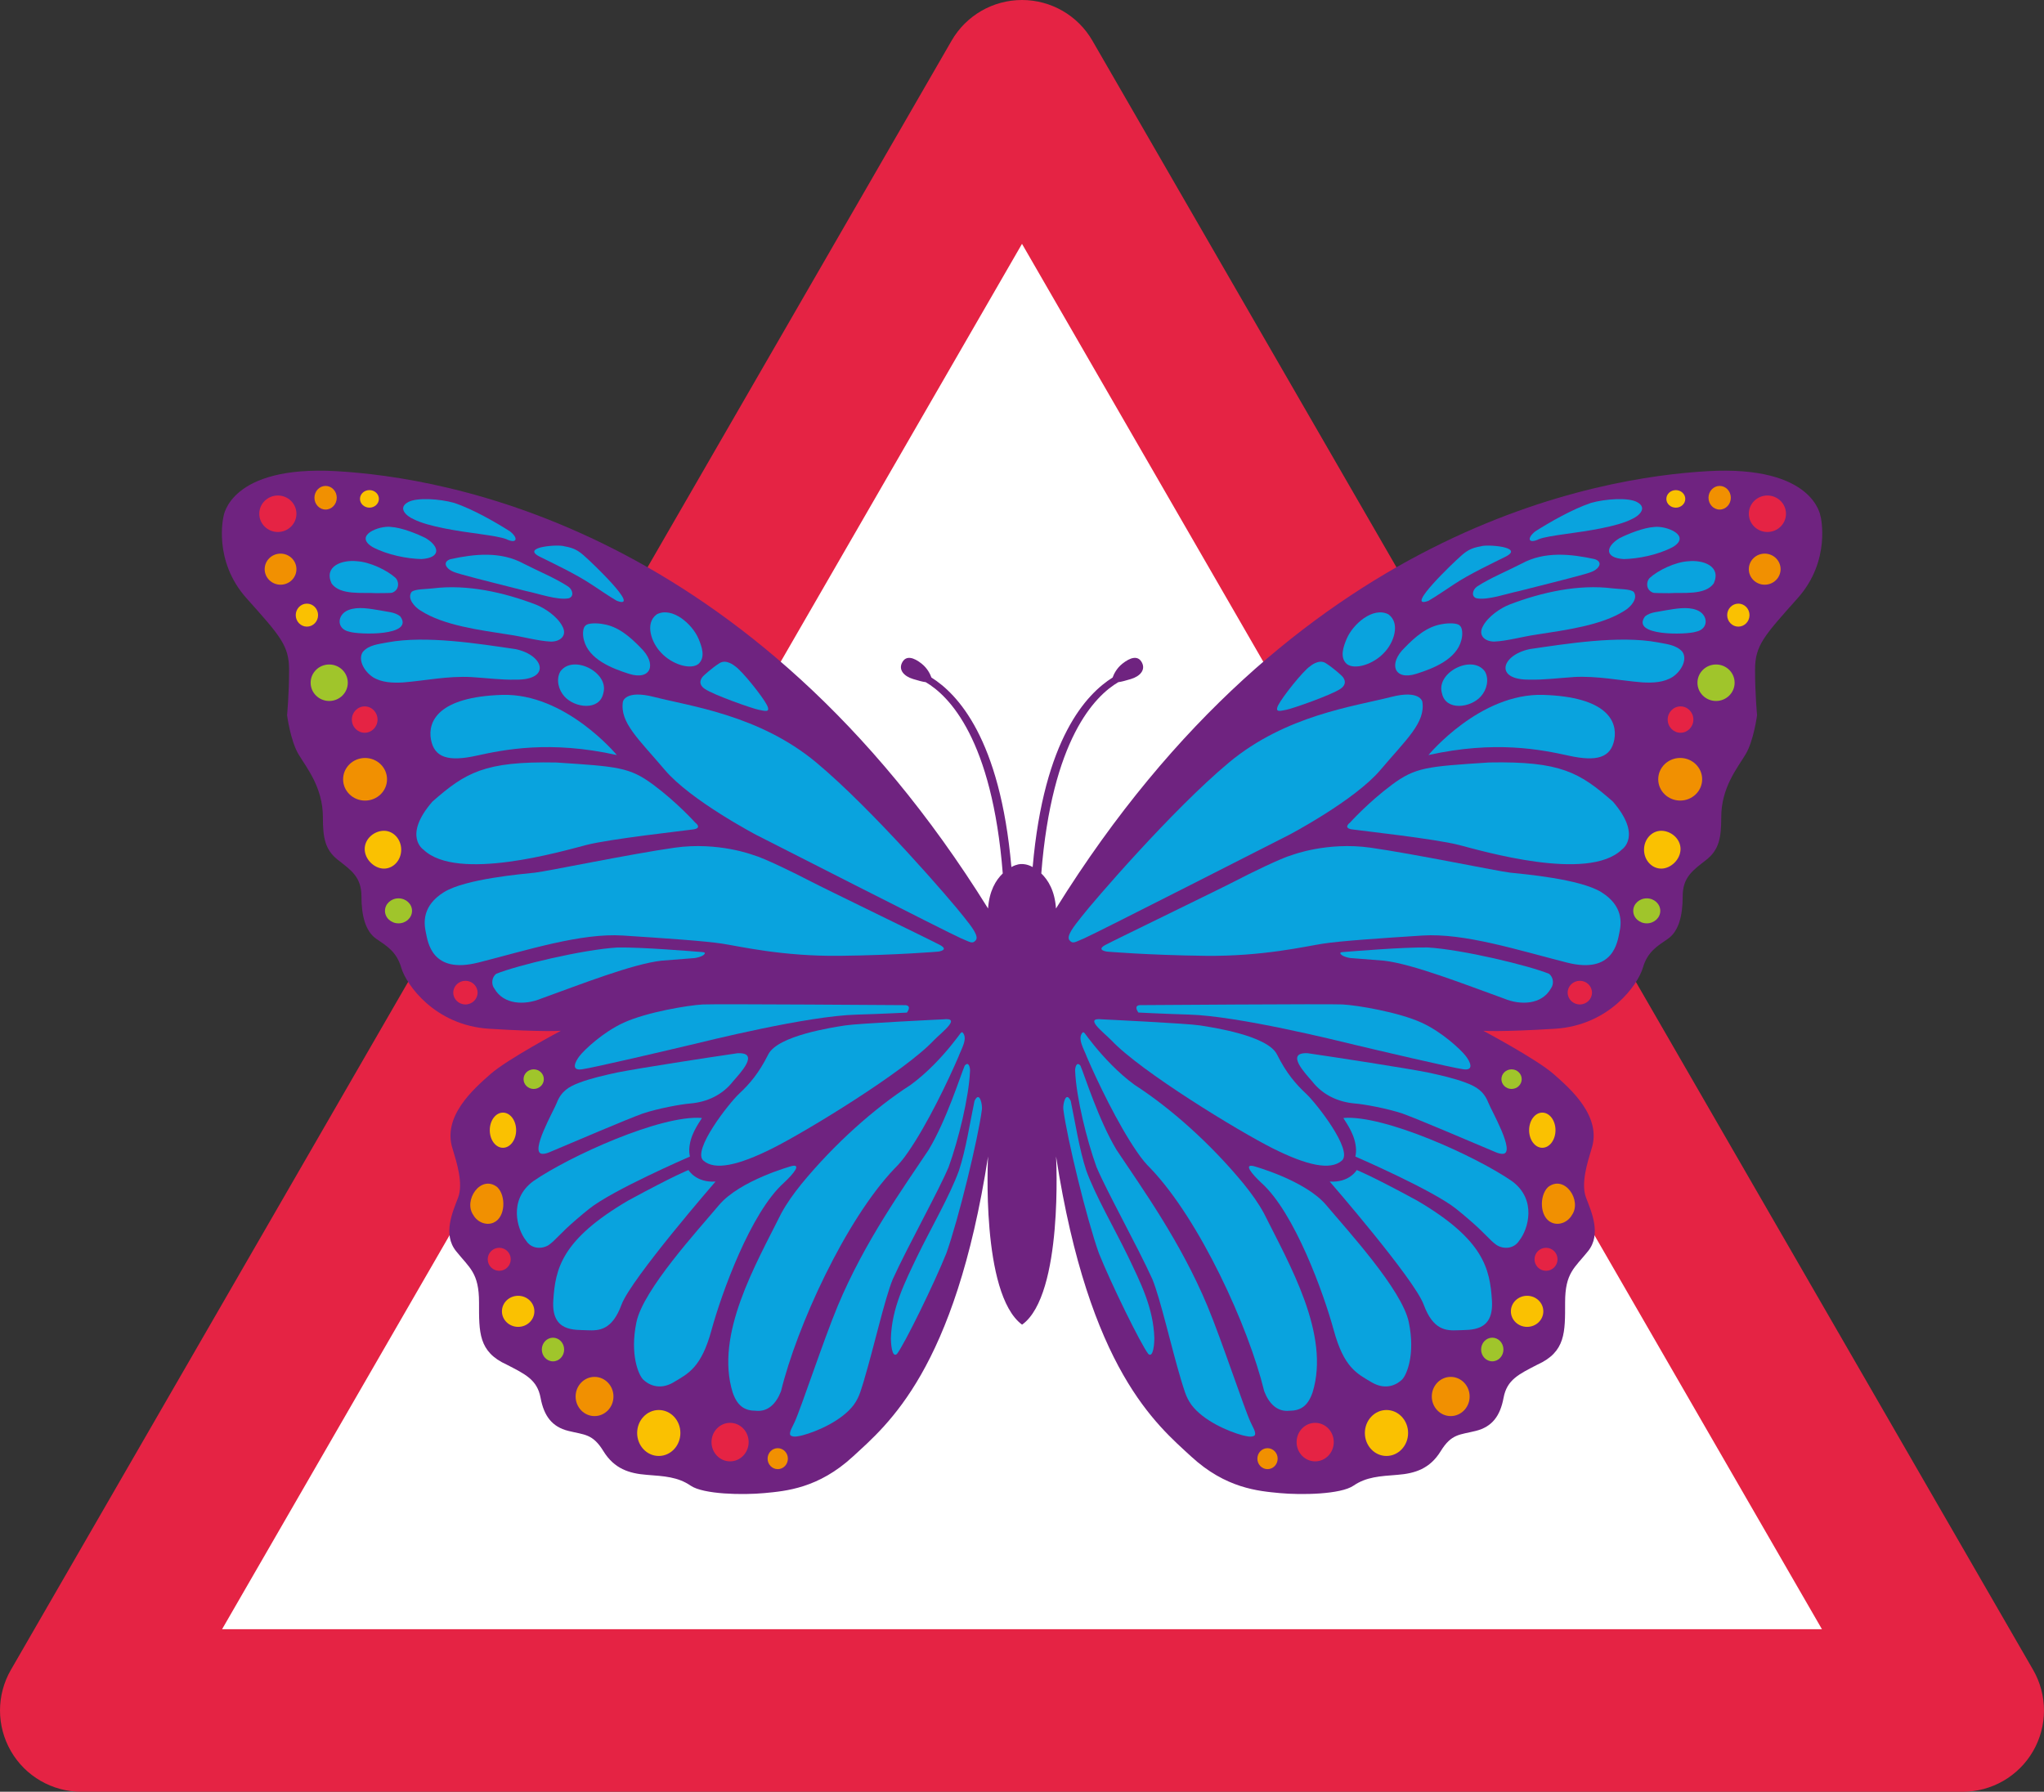 <?xml version="1.0" encoding="UTF-8"?>
<svg xmlns="http://www.w3.org/2000/svg" id="Ebene_2" viewBox="0 0 780 683.81">
  <rect x="0" y="0" width="780" height="683.81" fill="#333333" stroke="none"/>
  <defs>
    <style>.cls-1{fill:#a0c52b;}.cls-1,.cls-2,.cls-3,.cls-4,.cls-5,.cls-6,.cls-7{stroke-width:0px;}.cls-2{fill:#6f2380;}.cls-3{fill:#e52344;}.cls-4{fill:#09a3de;}.cls-5{fill:#fac101;}.cls-6{fill:#f19001;}.cls-7{fill:#fff;}</style>
  </defs>
  <g id="Ebene_1-2">
    <polygon class="cls-7" points="390 31.02 31.02 652.79 748.98 652.79 390 31.02"></polygon>
    <path class="cls-3" d="M748.98,683.81H31.02c-11.08,0-21.32-5.91-26.86-15.51-5.54-9.6-5.54-21.42,0-31.02L363.14,15.51c5.54-9.6,15.78-15.51,26.86-15.51s21.32,5.91,26.86,15.51l358.98,621.77c5.54,9.6,5.54,21.42,0,31.02-5.54,9.6-15.78,15.51-26.86,15.51ZM84.75,621.77h610.51L390,93.06,84.75,621.77Z"></path>
    <path class="cls-2" d="M694.72,197.1s-2.32-19.6-43.08-17.28c-40.76,2.32-157.87,20.89-248.67,166.9-.45-6.69-2.95-10.83-5.61-13.38,4.04-51.25,20.47-67.77,29.4-73,1.2-.14,2.76-.59,4.79-1.19,3.55-1.07,5.58-3.47,4.28-6.16-1.51-3.11-4.59-2.03-7.49.27-2.23,1.77-3.29,3.99-3.76,5.31-9.87,6.21-26.2,23.12-30.51,72.33-2.1-1.17-3.86-1.14-3.86-1.14h-.66s-1.5-.03-3.6,1.14c-4.31-49.21-20.64-66.12-30.51-72.33-.47-1.32-1.53-3.54-3.76-5.31-2.9-2.3-5.98-3.38-7.49-.27-1.3,2.68.74,5.09,4.28,6.16,2.02.61,3.59,1.05,4.79,1.19,8.92,5.23,25.36,21.75,29.4,73-2.66,2.55-5.15,6.69-5.61,13.38-90.8-146-207.91-164.58-248.67-166.9-40.76-2.32-43.08,17.28-43.08,17.28,0,0-4.13,16.77,8.77,31.21,12.9,14.45,16.25,18.06,16.25,27.34,0,9.29-.77,17.28-.77,17.28,0,0,1.29,9.8,4.38,14.96,3.1,5.16,9.29,12.64,9.29,23.99,0,7.74.77,12.38,5.68,16.25,4.9,3.87,9.03,6.45,9.03,13.93,0,7.48,1.55,13.41,5.68,16.25,4.13,2.84,7.74,4.9,9.54,11.09,1.81,6.19,12.64,21.93,33.53,23.22,20.89,1.29,27.34.77,27.34.77,0,0-20.38,10.83-26.83,16.51-6.45,5.68-18.57,16.25-14.45,28.63,1.55,5.16,4.13,13.16,2.06,18.57-2.06,5.42-5.93,13.93-.77,20.38,5.16,6.45,8.77,8.25,8.77,19.6,0,11.35-.26,18.83,10.58,23.73,6.96,3.61,11.61,5.68,12.9,12.64,1.29,6.96,4.38,11.09,10.58,12.64,6.19,1.55,9.29,1.03,13.41,7.74,4.13,6.71,9.8,8.51,16.51,9.03s11.87.77,16.77,4.13c4.9,3.35,19.86,3.61,28.12,2.84,8.25-.77,20.64-1.81,33.79-13.93,13.16-12.12,38.95-33.02,51.59-114.53,0,0-2.84,52.27,12.9,64.13h.15c15.75-11.41,12.9-64.13,12.9-64.13,12.64,81.51,38.44,102.41,51.59,114.53,13.16,12.12,25.54,13.16,33.79,13.93,8.25.77,23.22.52,28.12-2.84,4.9-3.35,10.06-3.61,16.77-4.13,6.71-.52,12.38-2.32,16.51-9.03,4.13-6.71,7.22-6.19,13.41-7.74,6.19-1.55,9.29-5.68,10.58-12.64,1.29-6.96,5.93-9.03,12.9-12.64,10.83-4.9,10.58-12.38,10.58-23.73,0-11.35,3.61-13.16,8.77-19.6,5.16-6.45,1.29-14.96-.77-20.38-2.06-5.42.52-13.41,2.06-18.57,4.13-12.38-8-22.96-14.45-28.63-6.45-5.67-26.83-16.51-26.83-16.51,0,0,6.45.52,27.34-.77,20.89-1.29,31.73-17.02,33.53-23.22,1.81-6.19,5.42-8.25,9.54-11.09,4.13-2.84,5.68-8.77,5.68-16.25,0-7.48,4.13-10.06,9.03-13.93,4.9-3.87,5.68-8.51,5.68-16.25,0-11.35,6.19-18.83,9.29-23.99,3.1-5.16,4.38-14.96,4.38-14.96,0,0-.77-8-.77-17.28,0-9.29,3.35-12.9,16.25-27.34,12.9-14.45,8.77-31.21,8.77-31.21Z"></path>
    <path class="cls-2" d="M367.48,349.81c3.1,3.87,5.93,7.48,4.64,9.03-1.29,1.55-2.1.71-5.68-.77-3.77-1.56-78.16-39.47-78.16-39.47,0,0-25.02-13.16-34.82-24.76-9.8-11.61-17.28-18.06-15.99-26.05,0,0,.85-4.63,11.87-1.81,14.02,3.59,40.24,6.96,61.91,25.02,21.67,18.06,51.85,53.14,56.23,58.81Z"></path>
    <path class="cls-2" d="M322.34,391.34c4.9-.77,37.4-2.32,37.4-2.32,6.96-.77-.26,4.64-3.61,8-11.09,11.87-48.75,34.82-61.65,41.27-12.9,6.45-21.93,8.51-26.31,4.64-4.39-3.87,9.8-21.93,13.67-25.54,3.87-3.61,7.48-7.74,11.09-14.96,3.61-7.22,24.51-10.32,29.41-11.09Z"></path>
    <path class="cls-2" d="M263.01,398.82c-6.45,1.55-37.15,8.77-41.27,9.29-4.13.52-2.58-2.84-.77-5.16,1.81-2.32,8.9-9.04,16.77-12.64,8.87-4.06,24.68-6.67,30.18-6.96,4.92-.26,77.39.26,77.39.26,2.58.26.52,2.84.52,2.84,0,0-10.06.52-19.09.77-18.94.48-57.27,10.06-63.72,11.61Z"></path>
    <path class="cls-2" d="M268.17,257.98s3.04-2.92,6.19-4.9c2.66-1.68,5.9,1.18,5.9,1.18,2.71,1.76,10.61,11.72,12.16,14.82,1.55,3.1-.89,2.21-3.1,1.81-2.3-.42-17.28-5.67-20.64-8-3.35-2.32-.52-4.9-.52-4.9Z"></path>
    <path class="cls-2" d="M250.35,234.49l.14-.09c5.87-2.9,13.4,3.76,15.78,9.25,1.33,3.14,2.78,7.2.04,9.72-2.99,2.42-10.23.2-14.36-4.37-3.46-3.55-6.3-11.03-1.61-14.51Z"></path>
    <path class="cls-2" d="M244.19,247.16c6.4,6.13,4.06,12.67-4.36,10.01-6.52-2.05-15.42-5.54-17.25-12.91-.6-2.18-.38-4.75.59-5.48l.09-.08c.89-.95,4.25-.97,6.65-.51,5.81.9,10.28,4.86,14.29,8.97Z"></path>
    <path class="cls-2" d="M138.94,269.59c2.71,0,4.9,2.25,4.9,5.03s-2.19,5.03-4.9,5.03c-2.71,0-4.9-2.25-4.9-5.03,0-2.78,2.19-5.03,4.9-5.03Z"></path>
    <path class="cls-2" d="M133.09,241.09c-5.13-1.04-4.75-6.68-.23-8.32,3.61-1.35,8.05-.45,12.01.19,2.47.56,5.5.57,7.52,2.19l.14.13c5.46,7.56-15.92,6.98-19.44,5.81Z"></path>
    <path class="cls-2" d="M141.88,258.3c-3.19-2.17-5.62-6.53-3.67-9.5,2.32-2.71,6.01-2.96,9.53-3.65,14.57-2.73,34.85.55,48.78,2.59l.14.03c10.79,2.33,13.42,11.82-.18,11.61-5.29.14-11.28-.64-16.66-.97-9.33-.51-17.82,1.38-26.27,2.04-3.95.22-8.26.08-11.67-2.13Z"></path>
    <path class="cls-2" d="M209.97,244.86c-4.87-.21-10.74-1.92-16.01-2.66-11.06-1.74-24.89-3.48-33.67-9.15-2.24-1.3-5.29-4.65-3.47-7.14,1.29-1.19,5.78-1.04,8.13-1.36,13.04-1.63,27.03,1.5,39.22,6.16l.15.06c3.4,1.35,8.1,4.52,10,8.16,2.03,3.56-.68,5.96-4.35,5.94Z"></path>
    <path class="cls-2" d="M230,264.51l-.05.2c-1.49,6.64-10.87,5.48-14.78,1.1-2.27-2.47-3.3-6.46-1.61-9.5,4.76-6.76,18.74.27,16.44,8.2Z"></path>
    <path class="cls-2" d="M191.3,265.2c24.25-.77,43.85,22.96,43.85,22.96-25.54-5.68-43.08-2.06-53.65.26-10.58,2.32-15.99.77-17.28-6.19-1.29-6.96,2.84-16.25,27.09-17.03Z"></path>
    <path class="cls-2" d="M215.12,208.49c3.77.63,5.58,1.76,8.13,4.15,1.26,1.04,21.61,20.22,11.94,16.67l-.1-.05c-2.63-1.5-6.67-4.29-9.63-6.22-5.95-3.98-15.21-8.33-19.74-10.59-7.47-3.78,7.38-4.78,9.4-3.96Z"></path>
    <path class="cls-2" d="M216.56,223.83l.13.11c1.58,1.1,2.28,3.74.06,4.4-4.26.81-11.51-1.81-16.26-2.78-7.69-1.98-18.14-4.53-24.75-6.39-1.97-.59-4.39-1.14-5.55-2.9-.74-1.16-.35-2.27,1.48-2.87,9.13-1.99,19.12-3.07,27.88,1.69,5.43,2.8,12.1,5.52,17.01,8.75Z"></path>
    <path class="cls-2" d="M155.47,191.65c3.33-1.88,12.15-1.27,17.63.28,7.19,2.42,15.83,7.41,21.29,10.87l.1.08c3.29,2.7,2.39,4.78-1.56,2.86-2.01-.74-5.26-1.25-10.14-1.95-8.18-1.1-19.6-2.79-25.19-5.64-2.88-1.26-6.14-4.31-2.13-6.5Z"></path>
    <path class="cls-2" d="M148.95,201.1c4.18.26,10.04,2.65,13.22,4.25l.08.04c5.3,3.21,5.84,7.49-1.64,7.97-5.44-.12-12.99-1.56-18.64-4.56-7.37-4.41,2.4-8.27,6.99-7.71Z"></path>
    <path class="cls-2" d="M140.74,187.04c1.99,0,3.61,1.5,3.61,3.35,0,1.85-1.62,3.35-3.61,3.35-1.99,0-3.61-1.5-3.61-3.35,0-1.85,1.62-3.35,3.61-3.35Z"></path>
    <path class="cls-2" d="M135.87,214.18c5.13.27,11.71,3.51,14.86,6.39l.08.1c1.22,1.37,1.19,3.84-.38,4.97-1.17.87-1.68.59-3.08.69-1.3.03-2.66.05-4,.04-5.16-.34-13.81.94-17.08-3.73-3-6.68,4.14-9.02,9.6-8.47Z"></path>
    <ellipse class="cls-2" cx="124.01" cy="189.96" rx="4.26" ry="4.51"></ellipse>
    <ellipse class="cls-2" cx="105.79" cy="196.07" rx="7.09" ry="6.96"></ellipse>
    <ellipse class="cls-2" cx="106.82" cy="217.22" rx="6.06" ry="5.93"></ellipse>
    <ellipse class="cls-2" cx="116.88" cy="234.76" rx="4.26" ry="4.39"></ellipse>
    <ellipse class="cls-2" cx="125.39" cy="260.56" rx="7.09" ry="6.96"></ellipse>
    <ellipse class="cls-2" cx="139.07" cy="297.41" rx="8.38" ry="8.13"></ellipse>
    <path class="cls-2" d="M138.94,324.02c0-3.99,3.72-6.96,7.35-6.96,3.63,0,6.58,3.23,6.58,7.22,0,3.99-2.95,7.22-6.58,7.22-3.63,0-7.35-3.49-7.35-7.48Z"></path>
    <ellipse class="cls-2" cx="151.83" cy="347.62" rx="5.16" ry="4.77"></ellipse>
    <path class="cls-2" d="M164.73,305.96c12.64-11.09,19.86-15.48,47.21-14.96,23.73,1.55,28.12,1.81,37.15,8.51,9.03,6.71,15.99,14.45,15.99,14.45,0,0,2.84,2.06-.77,2.58-3.61.52-31.73,3.61-40.76,5.93-9.03,2.32-49.27,14.19-62.17,1.81,0,0-8-5.16,3.35-18.31Z"></path>
    <ellipse class="cls-2" cx="177.37" cy="378.83" rx="4.64" ry="4.51"></ellipse>
    <path class="cls-2" d="M182.27,367.35c-17.85,4.53-19.25-7.96-20.02-11.58-.77-3.61-1.39-10.09,6.87-15.25,8.25-5.16,30.18-6.96,34.82-7.48,4.64-.52,36.89-7.22,53.4-9.54,16.51-2.32,29.92,2.84,29.92,2.84,3.87,1.03,15.99,6.96,21.41,9.8,5.42,2.84,46.54,22.75,49.79,24.51,3.69,2-.71,2.53-.71,2.53,0,0-15.54,1.34-37.47,1.6-21.93.26-38.18-3.61-44.88-4.64-6.71-1.03-21.93-2.06-37.92-3.1-15.99-1.03-36.4,5.55-55.2,10.32Z"></path>
    <path class="cls-2" d="M206.25,381.11c-6.31,2.62-14.32,2.3-17.8-3.78-1.34-1.67-1.03-4.42.66-5.68,7.71-3.15,32.93-9.26,46.34-10.05,9.4-.13,28.26,1.44,32.31,1.76.34.04.86.03.97.34v.06c-.07,1.09-3.21,1.92-4.53,1.93-3.36.26-8.02.61-11.98.94-11.02,1.22-31,9.08-45.99,14.49Z"></path>
    <path class="cls-2" d="M220.77,413.23c4.64-1.76,9.86-2.9,14.6-3.94,9.08-1.76,34.15-5.64,45.82-7.33h.12c8.6-.37.7,7.8-1.81,10.72-4.03,5.19-9.91,7.9-16.26,8.45-3.7.29-12.37,1.9-18.21,3.84-6.56,2.38-25.52,10.53-35.63,14.78-.8.32-1.72.65-2.7.6-5.02-.3,4.55-16.74,5.56-19.53,1.69-4.33,4.53-6.09,8.49-7.58Z"></path>
    <path class="cls-2" d="M203.42,408.11c2.14,0,3.87,1.67,3.87,3.74s-1.73,3.74-3.87,3.74c-2.14,0-3.87-1.67-3.87-3.74,0-2.07,1.73-3.74,3.87-3.74Z"></path>
    <path class="cls-2" d="M191.69,424.62c2.78,0,5.03,3,5.03,6.71,0,3.7-2.25,6.71-5.03,6.71-2.78,0-5.03-3-5.03-6.71,0-3.7,2.25-6.71,5.03-6.71Z"></path>
    <path class="cls-2" d="M180.43,463.78c-3.99-5.56,2.68-15.55,8.99-10.8l.12.11c3.35,3.23,3.18,11.47-1.38,13.49-2.79,1.28-6.19-.12-7.73-2.8Z"></path>
    <circle class="cls-2" cx="190.27" cy="480.6" r="4.39"></circle>
    <path class="cls-2" d="M197.49,506.39c-3.42,0-6.19-2.66-6.19-5.93,0-3.28,2.77-5.93,6.19-5.93,3.42,0,6.19,2.66,6.19,5.93,0,3.28-2.77,5.93-6.19,5.93Z"></path>
    <path class="cls-2" d="M200.42,473.36c-3.27-4.15-6.8-15.48,2.85-22.58,13.79-9.53,48.7-25.35,64.26-24.12l.06.02c-.17.63-3.79,5.04-4.6,10.08-.24,1.31-.3,2.7-.08,3.96.05.49.18.58.09.69-1.21.53-29.53,12.83-38.41,19.93-1.7,1.35-3.1,2.52-4.8,3.99-6.38,5.44-7.9,7.89-10.65,9.83-2.54,1.61-6.6,1.63-8.71-1.8Z"></path>
    <path class="cls-2" d="M210.78,519.55c-2.35,0-4.26-2.02-4.26-4.51s1.91-4.51,4.26-4.51c2.35,0,4.26,2.02,4.26,4.51,0,2.49-1.91,4.51-4.26,4.51Z"></path>
    <path class="cls-2" d="M226.64,540.44c-3.99,0-7.22-3.35-7.22-7.48,0-4.13,3.23-7.48,7.22-7.48,3.99,0,7.22,3.35,7.22,7.48,0,4.13-3.23,7.48-7.22,7.48Z"></path>
    <path class="cls-2" d="M223.8,507.68c-4.72-.23-13.67.77-12.9-11.35.77-12.12,3.1-23.22,28.63-38.18,18.06-9.8,22.96-11.61,22.96-11.61,0,0,2.84,4.9,10.32,4.39,0,0-32.24,37.15-35.86,46.95-3.61,9.8-8.52,10.02-13.16,9.8Z"></path>
    <ellipse class="cls-2" cx="251.15" cy="546.89" rx="8.25" ry="8.77"></ellipse>
    <path class="cls-2" d="M256.82,527.54c-5.68,3.35-9.93.61-11.61-1.03-1.74-1.7-5.16-9.54-2.58-21.93,2.58-12.38,23.47-35.08,31.47-44.63,8-9.54,27.86-14.96,27.86-14.96,3.61-.77.77,2.84-3.1,6.45-12.64,11.35-23.73,42.05-27.6,56.23-3.87,14.19-8.77,16.51-14.45,19.86Z"></path>
    <path class="cls-2" d="M278.36,557.72c-3.92,0-7.09-3.29-7.09-7.35,0-4.06,3.18-7.35,7.09-7.35s7.09,3.29,7.09,7.35c0,4.06-3.18,7.35-7.09,7.35Z"></path>
    <path class="cls-2" d="M288.24,538.41c-4.35-.02-7.09-1.79-8.89-6.99-6.84-22.14,8.8-48.79,18.57-68.4,2.21-4.03,4.65-7.39,7.67-11.15,12.61-15.37,27.88-28.94,41.7-37.85,6.38-4.65,11.94-10.76,15.36-14.97,1.88-2.29,3.08-3.97,3.63-4.69.18-.21.4-.42.67-.41h.06c2.29,2.28-.43,6.39-1.52,9.41-3.84,8.93-11.79,25.64-19.23,36.37-1.81,2.63-3.27,4.4-5.25,6.35-18.61,19.59-37.16,60.03-43.21,84.86-1.83,4.76-4.96,7.93-9.57,7.47Z"></path>
    <path class="cls-2" d="M296.55,560.69c-2.14,0-3.87-1.79-3.87-4,0-2.21,1.73-4,3.87-4s3.87,1.79,3.87,4-1.73,4-3.87,4Z"></path>
    <path class="cls-2" d="M329.61,526.35c-1.15,3.53-1.76,6.69-4.08,9.84-4.49,5.98-13.91,10.09-19.5,11.58-1.37.29-3.36.92-4.57.06-.88-1.01.99-3.73,1.53-5.11,2.3-4.84,11.11-31.53,16.43-44.26,10.36-24.8,25.02-45.06,34.72-59.65,6.8-11.3,12.1-28.19,13.75-32.09l.07-.09c1.54-1.74,2.02,1,1.97,2.04-.42,10.17-4.42,26.32-8.14,36.66-3.83,9.17-15.53,30.08-21.34,42.86-3.08,7.5-7.18,25.86-10.86,38.15Z"></path>
    <path class="cls-2" d="M374.47,423.39c-1.48,11.33-8.92,41.86-13.57,54.9-4.57,11.41-15.94,34.66-18.85,38.43-2.01,1.79-2.33-4.47-2.32-5.95.33-11.67,5.39-21.49,9.98-31.14,5.3-10.91,12.47-23.2,15.97-32.82,2.68-8.05,4.34-18.99,5.94-26.58l.04-.11c1.95-4.05,3.04,1.62,2.8,3.28Z"></path>
    <path class="cls-2" d="M655.99,185.45c2.35,0,4.26,2.02,4.26,4.51,0,2.49-1.91,4.51-4.26,4.51-2.35,0-4.26-2.02-4.26-4.51s1.91-4.51,4.26-4.51Z"></path>
    <path class="cls-2" d="M653.73,222.65c-3.27,4.66-11.92,3.38-17.08,3.73-1.34,0-2.7,0-4-.04-1.39-.1-1.9.17-3.08-.69-1.57-1.13-1.6-3.6-.38-4.97l.08-.1c3.15-2.88,9.73-6.13,14.86-6.39,5.46-.55,12.6,1.8,9.6,8.47Z"></path>
    <path class="cls-2" d="M566.44,256.31c1.69,3.03.66,7.03-1.61,9.5-3.91,4.38-13.29,5.54-14.78-1.1l-.05-.2c-2.31-7.93,11.68-14.96,16.44-8.2Z"></path>
    <path class="cls-2" d="M565.69,238.92c1.91-3.63,6.61-6.81,10-8.16l.15-.06c12.19-4.66,26.18-7.79,39.22-6.16,2.35.32,6.84.17,8.13,1.36,1.82,2.49-1.24,5.84-3.47,7.14-8.78,5.67-22.61,7.41-33.67,9.15-5.27.75-11.15,2.45-16.01,2.66-3.67.02-6.38-2.38-4.35-5.94Z"></path>
    <path class="cls-2" d="M588.7,265.2c24.25.77,28.38,10.06,27.09,17.03-1.29,6.96-6.71,8.51-17.28,6.19-10.58-2.32-28.12-5.93-53.65-.26,0,0,19.6-23.73,43.85-22.96Z"></path>
    <path class="cls-2" d="M600.19,258.4c-5.38.34-11.37,1.11-16.66.97-13.61.22-10.97-9.27-.18-11.61l.14-.03c13.93-2.04,34.21-5.31,48.78-2.59,3.51.69,7.2.94,9.53,3.65,1.95,2.97-.48,7.33-3.67,9.5-3.41,2.21-7.71,2.36-11.67,2.13-8.44-.66-16.93-2.54-26.27-2.04Z"></path>
    <path class="cls-2" d="M641.07,269.59c2.71,0,4.9,2.25,4.9,5.03s-2.19,5.03-4.9,5.03c-2.71,0-4.9-2.25-4.9-5.03,0-2.78,2.19-5.03,4.9-5.03Z"></path>
    <path class="cls-2" d="M627.48,235.29l.14-.13c2.01-1.62,5.05-1.63,7.52-2.19,3.96-.64,8.4-1.54,12.01-.19,4.53,1.65,4.9,7.29-.23,8.32-3.52,1.18-24.9,1.75-19.44-5.81Z"></path>
    <ellipse class="cls-2" cx="639.26" cy="190.4" rx="3.61" ry="3.35"></ellipse>
    <path class="cls-2" d="M638.04,208.81c-5.65,3-13.21,4.44-18.64,4.56-7.48-.48-6.94-4.76-1.64-7.97l.08-.04c3.18-1.6,9.04-3.99,13.22-4.25,4.59-.56,14.36,3.3,6.99,7.71Z"></path>
    <path class="cls-2" d="M585.51,202.88l.1-.08c5.46-3.46,14.1-8.45,21.29-10.87,5.48-1.55,14.3-2.16,17.63-.28,4.01,2.19.75,5.24-2.13,6.5-5.58,2.85-17.01,4.54-25.19,5.64-4.88.7-8.13,1.2-10.14,1.95-3.95,1.92-4.84-.16-1.56-2.86Z"></path>
    <path class="cls-2" d="M608.33,213.4c1.83.6,2.22,1.72,1.48,2.87-1.16,1.76-3.58,2.3-5.55,2.9-6.6,1.86-17.06,4.41-24.75,6.39-4.75.97-12.01,3.6-16.26,2.78-2.21-.66-1.51-3.3.06-4.4l.13-.11c4.91-3.22,11.59-5.94,17.01-8.75,8.76-4.76,18.74-3.67,27.88-1.69Z"></path>
    <path class="cls-2" d="M556.76,212.64c2.55-2.39,4.35-3.52,8.13-4.15,2.02-.82,16.86.18,9.4,3.96-4.52,2.26-13.79,6.61-19.74,10.59-2.95,1.93-7,4.72-9.63,6.22l-.1.05c-9.67,3.55,10.69-15.64,11.94-16.67Z"></path>
    <path class="cls-2" d="M535.81,247.16c4-4.1,8.48-8.07,14.29-8.97,2.4-.46,5.76-.44,6.65.51l.09.08c.97.73,1.19,3.3.59,5.48-1.84,7.37-10.73,10.87-17.25,12.91-8.42,2.65-10.76-3.89-4.36-10.01Z"></path>
    <path class="cls-2" d="M513.72,243.66c2.38-5.49,9.91-12.15,15.78-9.25l.14.09c4.69,3.49,1.85,10.97-1.61,14.51-4.13,4.56-11.37,6.78-14.36,4.37-2.74-2.51-1.29-6.58.04-9.71Z"></path>
    <path class="cls-2" d="M487.58,269.07c1.55-3.1,9.45-13.06,12.16-14.82,0,0,3.24-2.85,5.9-1.18,3.15,1.98,6.19,4.9,6.19,4.9,0,0,2.84,2.58-.52,4.9-3.35,2.32-18.34,7.58-20.64,8-2.21.4-4.64,1.29-3.1-1.81Z"></path>
    <path class="cls-2" d="M412.52,349.81c4.39-5.67,34.57-40.76,56.23-58.81,21.67-18.06,47.89-21.43,61.91-25.02,11.01-2.82,11.87,1.81,11.87,1.81,1.29,8-6.19,14.45-15.99,26.05-9.8,11.61-34.82,24.76-34.82,24.76,0,0-74.39,37.91-78.16,39.47-3.58,1.48-4.39,2.32-5.68.77-1.29-1.55,1.55-5.16,4.64-9.03Z"></path>
    <path class="cls-2" d="M457.66,391.34c4.9.77,25.8,3.87,29.41,11.09s7.22,11.35,11.09,14.96c3.87,3.61,18.06,21.67,13.67,25.54-4.39,3.87-13.41,1.81-26.31-4.64-12.9-6.45-50.56-29.41-61.65-41.27-3.35-3.35-10.58-8.77-3.61-8,0,0,32.5,1.55,37.4,2.32Z"></path>
    <path class="cls-2" d="M434.7,383.6s72.47-.52,77.39-.26c5.5.29,21.31,2.9,30.18,6.96,7.87,3.6,14.96,10.32,16.77,12.64,1.81,2.32,3.35,5.67-.77,5.16-4.13-.52-34.82-7.74-41.27-9.29-6.45-1.55-44.77-11.12-63.71-11.61-9.03-.26-19.09-.77-19.09-.77,0,0-2.06-2.58.52-2.84Z"></path>
    <path class="cls-2" d="M437.95,516.72c-2.91-3.77-14.28-27.01-18.85-38.43-4.65-13.04-12.09-43.57-13.57-54.9-.24-1.66.86-7.33,2.8-3.28l.04.11c1.6,7.59,3.26,18.53,5.94,26.58,3.5,9.61,10.67,21.9,15.97,32.82,4.59,9.65,9.66,19.47,9.98,31.14.01,1.49-.31,7.75-2.32,5.95Z"></path>
    <path class="cls-2" d="M478.53,547.84c-1.21.86-3.19.23-4.57-.06-5.59-1.49-15.01-5.61-19.5-11.58-2.32-3.15-2.93-6.31-4.08-9.84-3.68-12.29-7.78-30.64-10.86-38.15-5.8-12.78-17.5-33.68-21.34-42.86-3.72-10.34-7.72-26.49-8.14-36.66-.05-1.04.44-3.78,1.97-2.04l.07.09c1.65,3.9,6.95,20.79,13.75,32.09,9.7,14.59,24.36,34.85,34.72,59.65,5.32,12.73,14.13,39.41,16.43,44.25.54,1.38,2.41,4.1,1.53,5.11Z"></path>
    <path class="cls-2" d="M483.45,560.69c-2.14,0-3.87-1.79-3.87-4,0-2.21,1.73-4,3.87-4,2.14,0,3.87,1.79,3.87,4,0,2.21-1.73,4-3.87,4Z"></path>
    <path class="cls-2" d="M482.19,530.94c-6.05-24.83-24.6-65.27-43.21-84.86-1.98-1.95-3.44-3.71-5.25-6.35-7.44-10.74-15.4-27.45-19.23-36.37-1.09-3.02-3.81-7.12-1.52-9.4h.06c.27-.02.49.19.67.4.55.72,1.75,2.4,3.63,4.69,3.43,4.2,8.99,10.32,15.36,14.97,13.81,8.91,29.08,22.49,41.7,37.85,3.02,3.77,5.46,7.12,7.67,11.15,9.77,19.61,25.41,46.26,18.57,68.4-1.8,5.2-4.53,6.97-8.89,6.99-4.6.46-7.74-2.72-9.57-7.47Z"></path>
    <ellipse class="cls-2" cx="501.64" cy="550.37" rx="7.09" ry="7.35"></ellipse>
    <path class="cls-2" d="M528.85,555.66c-4.56,0-8.25-3.93-8.25-8.77,0-4.84,3.7-8.77,8.25-8.77,4.56,0,8.25,3.93,8.25,8.77,0,4.84-3.7,8.77-8.25,8.77Z"></path>
    <path class="cls-2" d="M534.79,526.51c-1.68,1.64-5.93,4.39-11.61,1.03-5.68-3.35-10.58-5.67-14.45-19.86-3.87-14.19-14.96-44.88-27.6-56.23-3.87-3.61-6.71-7.22-3.1-6.45,0,0,19.86,5.42,27.86,14.96,8,9.54,28.89,32.24,31.47,44.63,2.58,12.38-.84,20.22-2.58,21.93Z"></path>
    <ellipse class="cls-2" cx="553.36" cy="532.96" rx="7.22" ry="7.48"></ellipse>
    <path class="cls-2" d="M556.2,507.68c-4.64.22-9.54,0-13.16-9.8-3.61-9.8-35.86-46.95-35.86-46.95,7.48.52,10.32-4.39,10.32-4.39,0,0,4.9,1.81,22.96,11.61,25.54,14.96,27.86,26.05,28.63,38.18.77,12.12-8.17,11.12-12.9,11.35Z"></path>
    <ellipse class="cls-2" cx="569.22" cy="515.03" rx="4.26" ry="4.51"></ellipse>
    <path class="cls-2" d="M582.51,506.39c-3.42,0-6.19-2.66-6.19-5.93,0-3.28,2.77-5.93,6.19-5.93,3.42,0,6.19,2.66,6.19,5.93,0,3.28-2.77,5.93-6.19,5.93Z"></path>
    <circle class="cls-2" cx="589.73" cy="480.6" r="4.39"></circle>
    <path class="cls-2" d="M599.57,463.78c-1.54,2.68-4.94,4.08-7.73,2.8-4.57-2.02-4.73-10.26-1.38-13.49l.12-.11c6.31-4.76,12.99,5.24,8.99,10.8Z"></path>
    <path class="cls-2" d="M588.31,424.62c2.78,0,5.03,3,5.03,6.71,0,3.7-2.25,6.71-5.03,6.71-2.78,0-5.03-3-5.03-6.71,0-3.7,2.25-6.71,5.03-6.71Z"></path>
    <path class="cls-2" d="M579.58,473.36c-2.12,3.43-6.17,3.41-8.71,1.8-2.75-1.94-4.27-4.39-10.65-9.83-1.7-1.47-3.1-2.64-4.8-3.99-8.88-7.1-37.2-19.4-38.41-19.93-.1-.11.04-.2.09-.69.22-1.26.16-2.65-.08-3.96-.82-5.04-4.43-9.45-4.6-10.08l.06-.02c15.56-1.23,50.47,14.59,64.26,24.12,9.65,7.1,6.12,18.43,2.85,22.58Z"></path>
    <path class="cls-2" d="M576.58,408.11c2.14,0,3.87,1.67,3.87,3.74,0,2.07-1.73,3.74-3.87,3.74-2.14,0-3.87-1.67-3.87-3.74s1.73-3.74,3.87-3.74Z"></path>
    <path class="cls-2" d="M567.72,420.82c1.02,2.79,10.58,19.23,5.56,19.53-.98.05-1.9-.28-2.7-.6-10.1-4.25-29.07-12.39-35.63-14.78-5.84-1.94-14.51-3.55-18.21-3.84-6.35-.55-12.23-3.26-16.26-8.45-2.51-2.92-10.41-11.09-1.81-10.73h.12c11.67,1.71,36.74,5.58,45.82,7.34,4.74,1.04,9.96,2.18,14.6,3.94,3.96,1.49,6.81,3.25,8.49,7.58Z"></path>
    <path class="cls-2" d="M591.55,377.32c-3.48,6.09-11.48,6.41-17.8,3.79-14.99-5.41-34.97-13.27-45.99-14.49-3.96-.33-8.62-.68-11.98-.94-1.32,0-4.46-.83-4.54-1.93v-.06c.13-.31.65-.3.98-.34,4.05-.32,22.92-1.89,32.31-1.76,13.41.8,38.63,6.9,46.34,10.05,1.69,1.25,2,4,.66,5.68Z"></path>
    <ellipse class="cls-2" cx="602.63" cy="378.83" rx="4.64" ry="4.51"></ellipse>
    <path class="cls-2" d="M617.75,355.78c-.77,3.61-2.18,16.11-20.02,11.58-18.8-4.77-39.21-11.35-55.2-10.32-15.99,1.03-31.21,2.06-37.92,3.1-6.71,1.03-22.96,4.9-44.88,4.64-21.93-.26-37.47-1.6-37.47-1.6,0,0-4.4-.53-.71-2.53,3.25-1.76,44.37-21.67,49.79-24.51,5.42-2.84,17.54-8.77,21.41-9.8,0,0,13.41-5.16,29.92-2.84,16.51,2.32,48.75,9.03,53.4,9.54,4.64.52,26.57,2.32,34.82,7.48,8.25,5.16,7.64,11.64,6.87,15.25Z"></path>
    <path class="cls-2" d="M618.62,324.27c-12.9,12.38-53.14.52-62.17-1.81-9.03-2.32-37.15-5.42-40.76-5.93-3.61-.52-.77-2.58-.77-2.58,0,0,6.96-7.74,15.99-14.45,9.03-6.71,13.41-6.96,37.15-8.51,27.34-.52,34.57,3.87,47.21,14.96,11.35,13.16,3.35,18.31,3.35,18.31Z"></path>
    <ellipse class="cls-2" cx="628.17" cy="347.62" rx="5.16" ry="4.77"></ellipse>
    <path class="cls-2" d="M633.71,331.5c-3.63,0-6.58-3.23-6.58-7.22,0-3.99,2.95-7.22,6.58-7.22,3.63,0,7.35,2.98,7.35,6.96,0,3.99-3.72,7.48-7.35,7.48Z"></path>
    <path class="cls-2" d="M640.93,305.53c-4.63,0-8.38-3.64-8.38-8.13,0-4.49,3.75-8.13,8.38-8.13,4.63,0,8.38,3.64,8.38,8.13,0,4.49-3.75,8.13-8.38,8.13Z"></path>
    <ellipse class="cls-2" cx="654.61" cy="260.56" rx="7.09" ry="6.96"></ellipse>
    <path class="cls-2" d="M663.12,239.15c-2.35,0-4.26-1.96-4.26-4.39,0-2.42,1.91-4.39,4.26-4.39,2.35,0,4.26,1.96,4.26,4.39,0,2.42-1.91,4.39-4.26,4.39Z"></path>
    <ellipse class="cls-2" cx="673.18" cy="217.22" rx="6.06" ry="5.93"></ellipse>
    <ellipse class="cls-2" cx="674.21" cy="196.07" rx="7.09" ry="6.96"></ellipse>
    <path class="cls-4" d="M367.72,349.81c3.1,3.87,5.93,7.48,4.64,9.03-1.29,1.55-2.1.71-5.68-.77-3.77-1.56-78.16-39.47-78.16-39.47,0,0-25.02-13.16-34.82-24.76-9.8-11.61-17.28-18.06-15.99-26.05,0,0,.85-4.63,11.87-1.81,14.02,3.59,40.24,6.96,61.91,25.02,21.67,18.06,51.85,53.14,56.23,58.81Z"></path>
    <path class="cls-4" d="M322.58,391.34c4.9-.77,37.4-2.32,37.4-2.32,6.96-.77-.26,4.64-3.61,8-11.09,11.87-48.75,34.82-61.65,41.27-12.9,6.45-21.93,8.51-26.31,4.64-4.39-3.87,9.8-21.93,13.67-25.54,3.87-3.61,7.48-7.74,11.09-14.96,3.61-7.22,24.51-10.32,29.41-11.09Z"></path>
    <path class="cls-4" d="M263.25,398.82c-6.45,1.55-37.15,8.77-41.27,9.29-4.13.52-2.58-2.84-.77-5.16,1.81-2.32,8.9-9.04,16.77-12.64,8.87-4.06,24.68-6.67,30.18-6.96,4.92-.26,77.39.26,77.39.26,2.58.26.52,2.84.52,2.84,0,0-10.06.52-19.09.77-18.94.48-57.27,10.06-63.72,11.61Z"></path>
    <path class="cls-4" d="M268.41,257.98s3.04-2.92,6.19-4.9c2.66-1.68,5.9,1.18,5.9,1.18,2.71,1.76,10.61,11.72,12.16,14.82,1.55,3.1-.89,2.21-3.1,1.81-2.3-.42-17.28-5.67-20.64-8-3.35-2.32-.52-4.9-.52-4.9Z"></path>
    <path class="cls-4" d="M250.59,234.49l.14-.09c5.87-2.9,13.4,3.76,15.78,9.25,1.33,3.14,2.78,7.2.04,9.72-2.99,2.42-10.23.2-14.36-4.37-3.46-3.55-6.3-11.03-1.61-14.51Z"></path>
    <path class="cls-4" d="M244.43,247.16c6.4,6.13,4.06,12.67-4.36,10.01-6.52-2.05-15.42-5.54-17.25-12.91-.6-2.18-.38-4.75.59-5.48l.09-.08c.89-.95,4.25-.97,6.65-.51,5.81.9,10.28,4.86,14.29,8.97Z"></path>
    <path class="cls-3" d="M139.17,269.59c2.71,0,4.9,2.25,4.9,5.03s-2.19,5.03-4.9,5.03c-2.71,0-4.9-2.25-4.9-5.03,0-2.78,2.19-5.03,4.9-5.03Z"></path>
    <path class="cls-4" d="M133.33,241.09c-5.13-1.04-4.75-6.68-.23-8.32,3.61-1.35,8.05-.45,12.01.19,2.47.56,5.5.57,7.52,2.19l.14.13c5.46,7.56-15.92,6.98-19.44,5.81Z"></path>
    <path class="cls-4" d="M142.12,258.3c-3.19-2.17-5.62-6.53-3.67-9.5,2.32-2.71,6.01-2.96,9.53-3.65,14.57-2.73,34.85.55,48.78,2.59l.14.03c10.79,2.33,13.42,11.82-.18,11.61-5.29.14-11.28-.64-16.66-.97-9.33-.51-17.82,1.38-26.27,2.04-3.95.22-8.26.08-11.67-2.13Z"></path>
    <path class="cls-4" d="M210.21,244.86c-4.87-.21-10.74-1.92-16.01-2.66-11.06-1.74-24.89-3.48-33.67-9.15-2.24-1.3-5.29-4.65-3.47-7.14,1.29-1.19,5.78-1.04,8.13-1.36,13.04-1.63,27.03,1.5,39.22,6.16l.15.06c3.4,1.35,8.1,4.52,10,8.16,2.03,3.56-.68,5.96-4.35,5.94Z"></path>
    <path class="cls-4" d="M230.24,264.51l-.05.2c-1.49,6.64-10.87,5.48-14.78,1.1-2.27-2.47-3.3-6.46-1.61-9.5,4.76-6.76,18.74.27,16.44,8.2Z"></path>
    <path class="cls-4" d="M191.54,265.2c24.25-.77,43.85,22.96,43.85,22.96-25.54-5.68-43.08-2.06-53.65.26-10.58,2.32-15.99.77-17.28-6.19-1.29-6.96,2.84-16.25,27.09-17.03Z"></path>
    <path class="cls-4" d="M215.36,208.49c3.77.63,5.58,1.76,8.13,4.15,1.26,1.04,21.61,20.22,11.94,16.67l-.1-.05c-2.63-1.5-6.67-4.29-9.63-6.22-5.95-3.98-15.21-8.33-19.74-10.59-7.47-3.78,7.38-4.78,9.4-3.96Z"></path>
    <path class="cls-4" d="M216.8,223.83l.13.11c1.58,1.1,2.28,3.74.06,4.4-4.26.81-11.51-1.81-16.26-2.78-7.69-1.98-18.14-4.53-24.75-6.39-1.97-.59-4.39-1.14-5.55-2.9-.74-1.16-.35-2.27,1.48-2.87,9.13-1.99,19.12-3.07,27.88,1.69,5.43,2.8,12.1,5.52,17.01,8.75Z"></path>
    <path class="cls-4" d="M155.71,191.65c3.33-1.88,12.15-1.27,17.63.28,7.19,2.42,15.83,7.41,21.29,10.87l.1.08c3.29,2.7,2.39,4.78-1.56,2.86-2.01-.74-5.26-1.25-10.14-1.95-8.18-1.1-19.6-2.79-25.19-5.64-2.88-1.26-6.14-4.31-2.13-6.5Z"></path>
    <path class="cls-4" d="M149.19,201.1c4.18.26,10.04,2.65,13.22,4.25l.08.04c5.3,3.21,5.84,7.49-1.64,7.97-5.44-.12-12.99-1.56-18.64-4.56-7.37-4.41,2.4-8.27,6.99-7.71Z"></path>
    <path class="cls-5" d="M140.98,187.04c1.99,0,3.61,1.5,3.61,3.35,0,1.85-1.62,3.35-3.61,3.35-1.99,0-3.61-1.5-3.61-3.35s1.62-3.35,3.61-3.35Z"></path>
    <path class="cls-4" d="M136.11,214.18c5.13.27,11.71,3.51,14.86,6.39l.08.1c1.22,1.37,1.19,3.84-.38,4.97-1.17.87-1.68.59-3.08.69-1.3.03-2.66.05-4,.04-5.16-.34-13.81.94-17.08-3.73-3-6.68,4.14-9.02,9.6-8.47Z"></path>
    <ellipse class="cls-6" cx="124.25" cy="189.96" rx="4.26" ry="4.51"></ellipse>
    <ellipse class="cls-3" cx="106.03" cy="196.07" rx="7.09" ry="6.96"></ellipse>
    <ellipse class="cls-6" cx="107.06" cy="217.22" rx="6.06" ry="5.93"></ellipse>
    <ellipse class="cls-5" cx="117.12" cy="234.76" rx="4.26" ry="4.39"></ellipse>
    <ellipse class="cls-1" cx="125.63" cy="260.56" rx="7.09" ry="6.96"></ellipse>
    <ellipse class="cls-6" cx="139.31" cy="297.41" rx="8.38" ry="8.13"></ellipse>
    <path class="cls-5" d="M139.17,324.02c0-3.99,3.72-6.96,7.35-6.96,3.63,0,6.58,3.23,6.58,7.22s-2.95,7.22-6.58,7.22-7.35-3.49-7.35-7.48Z"></path>
    <ellipse class="cls-1" cx="152.07" cy="347.62" rx="5.16" ry="4.77"></ellipse>
    <path class="cls-4" d="M164.97,305.96c12.64-11.09,19.86-15.48,47.21-14.96,23.73,1.55,28.12,1.81,37.15,8.51,9.03,6.71,15.99,14.45,15.99,14.45,0,0,2.84,2.06-.77,2.58-3.61.52-31.73,3.61-40.76,5.93-9.03,2.32-49.27,14.19-62.17,1.81,0,0-8-5.16,3.35-18.31Z"></path>
    <ellipse class="cls-3" cx="177.61" cy="378.83" rx="4.64" ry="4.51"></ellipse>
    <path class="cls-4" d="M182.51,367.35c-17.85,4.53-19.25-7.96-20.02-11.58-.77-3.61-1.39-10.09,6.87-15.25,8.25-5.16,30.18-6.96,34.82-7.48,4.64-.52,36.89-7.22,53.4-9.54,16.51-2.32,29.92,2.84,29.92,2.84,3.87,1.03,15.99,6.96,21.41,9.8,5.42,2.84,46.54,22.75,49.79,24.51,3.69,2-.71,2.53-.71,2.53,0,0-15.54,1.34-37.47,1.6-21.93.26-38.18-3.61-44.88-4.64-6.71-1.03-21.93-2.06-37.92-3.1-15.99-1.03-36.4,5.55-55.2,10.32Z"></path>
    <path class="cls-4" d="M206.49,381.11c-6.31,2.62-14.32,2.3-17.8-3.78-1.34-1.67-1.03-4.42.66-5.68,7.71-3.15,32.93-9.26,46.34-10.05,9.4-.13,28.26,1.44,32.31,1.76.34.04.86.03.97.34v.06c-.07,1.09-3.21,1.92-4.53,1.93-3.36.26-8.02.61-11.98.94-11.02,1.22-31,9.08-45.99,14.49Z"></path>
    <path class="cls-4" d="M221.01,413.23c4.64-1.76,9.86-2.9,14.6-3.94,9.08-1.76,34.15-5.64,45.82-7.33h.12c8.6-.37.7,7.8-1.81,10.72-4.03,5.19-9.91,7.9-16.26,8.45-3.7.29-12.37,1.9-18.21,3.84-6.56,2.38-25.52,10.53-35.63,14.78-.8.32-1.72.65-2.7.6-5.02-.3,4.55-16.74,5.56-19.53,1.69-4.33,4.53-6.09,8.49-7.58Z"></path>
    <path class="cls-1" d="M203.66,408.11c2.14,0,3.87,1.67,3.87,3.74,0,2.07-1.73,3.74-3.87,3.74-2.14,0-3.87-1.67-3.87-3.74s1.73-3.74,3.87-3.74Z"></path>
    <path class="cls-5" d="M191.93,424.62c2.78,0,5.03,3,5.03,6.71,0,3.7-2.25,6.71-5.03,6.71-2.78,0-5.03-3-5.03-6.71,0-3.7,2.25-6.71,5.03-6.71Z"></path>
    <path class="cls-6" d="M180.67,463.78c-3.99-5.56,2.68-15.55,8.99-10.8l.12.11c3.35,3.23,3.18,11.47-1.38,13.49-2.79,1.28-6.19-.12-7.73-2.8Z"></path>
    <circle class="cls-3" cx="190.51" cy="480.6" r="4.39"></circle>
    <path class="cls-5" d="M197.73,506.39c-3.42,0-6.19-2.66-6.19-5.93,0-3.28,2.77-5.93,6.19-5.93,3.42,0,6.19,2.66,6.19,5.93,0,3.28-2.77,5.93-6.19,5.93Z"></path>
    <path class="cls-4" d="M200.66,473.36c-3.27-4.15-6.8-15.48,2.85-22.58,13.79-9.53,48.7-25.35,64.26-24.12l.06.02c-.17.63-3.79,5.04-4.6,10.08-.24,1.31-.3,2.7-.08,3.96.05.49.18.58.09.69-1.21.53-29.53,12.83-38.41,19.93-1.7,1.35-3.1,2.52-4.8,3.99-6.38,5.44-7.9,7.89-10.65,9.83-2.54,1.61-6.6,1.63-8.71-1.8Z"></path>
    <path class="cls-1" d="M211.02,519.55c-2.35,0-4.26-2.02-4.26-4.51,0-2.49,1.91-4.51,4.26-4.51,2.35,0,4.26,2.02,4.26,4.51,0,2.49-1.91,4.51-4.26,4.51Z"></path>
    <path class="cls-6" d="M226.88,540.44c-3.99,0-7.22-3.35-7.22-7.48s3.23-7.48,7.22-7.48c3.99,0,7.22,3.35,7.22,7.48,0,4.13-3.23,7.48-7.22,7.48Z"></path>
    <path class="cls-4" d="M224.04,507.68c-4.72-.23-13.67.77-12.9-11.35.77-12.12,3.1-23.22,28.63-38.18,18.06-9.8,22.96-11.61,22.96-11.61,0,0,2.84,4.9,10.32,4.39,0,0-32.24,37.15-35.86,46.95-3.61,9.8-8.52,10.02-13.16,9.8Z"></path>
    <ellipse class="cls-5" cx="251.39" cy="546.89" rx="8.25" ry="8.77"></ellipse>
    <path class="cls-4" d="M257.06,527.54c-5.68,3.35-9.93.61-11.61-1.03-1.74-1.7-5.16-9.54-2.58-21.93,2.58-12.38,23.47-35.08,31.47-44.63,8-9.54,27.86-14.96,27.86-14.96,3.61-.77.77,2.84-3.1,6.45-12.64,11.35-23.73,42.05-27.6,56.23-3.87,14.19-8.77,16.51-14.45,19.86Z"></path>
    <path class="cls-3" d="M278.6,557.72c-3.92,0-7.09-3.29-7.09-7.35,0-4.06,3.18-7.35,7.09-7.35,3.92,0,7.09,3.29,7.09,7.35s-3.18,7.35-7.09,7.35Z"></path>
    <path class="cls-4" d="M288.48,538.41c-4.35-.02-7.09-1.79-8.89-6.99-6.84-22.14,8.8-48.79,18.57-68.4,2.21-4.03,4.65-7.39,7.67-11.15,12.61-15.37,27.88-28.94,41.7-37.85,6.38-4.65,11.94-10.76,15.36-14.97,1.88-2.29,3.08-3.97,3.63-4.69.18-.21.4-.42.67-.41h.06c2.29,2.28-.43,6.39-1.52,9.41-3.84,8.93-11.79,25.64-19.23,36.37-1.81,2.63-3.27,4.4-5.25,6.35-18.61,19.59-37.16,60.03-43.21,84.86-1.83,4.76-4.96,7.93-9.57,7.47Z"></path>
    <path class="cls-6" d="M296.79,560.69c-2.14,0-3.87-1.79-3.87-4,0-2.21,1.73-4,3.87-4,2.14,0,3.87,1.79,3.87,4s-1.73,4-3.87,4Z"></path>
    <path class="cls-4" d="M329.85,526.35c-1.15,3.53-1.76,6.69-4.08,9.84-4.49,5.98-13.91,10.09-19.5,11.58-1.37.29-3.36.92-4.57.06-.88-1.01.99-3.73,1.53-5.11,2.3-4.84,11.11-31.53,16.43-44.26,10.36-24.8,25.02-45.06,34.72-59.65,6.8-11.3,12.1-28.19,13.75-32.09l.07-.09c1.54-1.74,2.02,1,1.97,2.04-.42,10.17-4.42,26.32-8.14,36.66-3.83,9.17-15.53,30.08-21.34,42.86-3.08,7.5-7.18,25.86-10.86,38.15Z"></path>
    <path class="cls-4" d="M374.71,423.39c-1.48,11.33-8.92,41.86-13.57,54.9-4.57,11.41-15.94,34.66-18.85,38.43-2.01,1.79-2.33-4.47-2.32-5.95.33-11.67,5.39-21.49,9.98-31.14,5.3-10.91,12.47-23.2,15.97-32.82,2.68-8.05,4.34-18.99,5.94-26.58l.04-.11c1.95-4.05,3.04,1.62,2.8,3.28Z"></path>
    <path class="cls-6" d="M656.23,185.45c2.35,0,4.26,2.02,4.26,4.51,0,2.49-1.91,4.51-4.26,4.51-2.35,0-4.26-2.02-4.26-4.51,0-2.49,1.91-4.51,4.26-4.51Z"></path>
    <path class="cls-4" d="M653.97,222.65c-3.27,4.66-11.92,3.38-17.08,3.73-1.34,0-2.7,0-4-.04-1.39-.1-1.9.17-3.08-.69-1.57-1.13-1.6-3.6-.38-4.97l.08-.1c3.15-2.88,9.73-6.13,14.86-6.39,5.46-.55,12.6,1.8,9.6,8.47Z"></path>
    <path class="cls-4" d="M566.68,256.31c1.69,3.03.66,7.03-1.61,9.5-3.91,4.38-13.29,5.54-14.78-1.1l-.05-.2c-2.31-7.93,11.68-14.96,16.44-8.2Z"></path>
    <path class="cls-4" d="M565.93,238.92c1.91-3.63,6.61-6.81,10-8.16l.15-.06c12.19-4.66,26.18-7.79,39.22-6.16,2.35.32,6.84.17,8.13,1.36,1.82,2.49-1.24,5.84-3.47,7.14-8.78,5.67-22.61,7.41-33.67,9.15-5.27.75-11.15,2.45-16.01,2.66-3.67.02-6.38-2.38-4.35-5.94Z"></path>
    <path class="cls-4" d="M588.94,265.2c24.25.77,28.38,10.06,27.09,17.03-1.29,6.96-6.71,8.51-17.28,6.19-10.58-2.32-28.12-5.93-53.65-.26,0,0,19.6-23.73,43.85-22.96Z"></path>
    <path class="cls-4" d="M600.43,258.4c-5.38.34-11.37,1.11-16.66.97-13.61.22-10.97-9.27-.18-11.61l.14-.03c13.93-2.04,34.21-5.31,48.78-2.59,3.51.69,7.2.94,9.53,3.65,1.95,2.97-.48,7.33-3.67,9.5-3.41,2.21-7.71,2.36-11.67,2.13-8.44-.66-16.93-2.54-26.27-2.04Z"></path>
    <path class="cls-3" d="M641.3,269.59c2.71,0,4.9,2.25,4.9,5.03,0,2.78-2.19,5.03-4.9,5.03s-4.9-2.25-4.9-5.03,2.19-5.03,4.9-5.03Z"></path>
    <path class="cls-4" d="M627.72,235.29l.14-.13c2.01-1.62,5.05-1.63,7.52-2.19,3.96-.64,8.4-1.54,12.01-.19,4.53,1.65,4.9,7.29-.23,8.32-3.52,1.18-24.9,1.75-19.44-5.81Z"></path>
    <ellipse class="cls-5" cx="639.5" cy="190.4" rx="3.61" ry="3.35"></ellipse>
    <path class="cls-4" d="M638.28,208.81c-5.65,3-13.21,4.44-18.64,4.56-7.48-.48-6.94-4.76-1.64-7.97l.08-.04c3.18-1.6,9.04-3.99,13.22-4.25,4.59-.56,14.36,3.3,6.99,7.71Z"></path>
    <path class="cls-4" d="M585.75,202.88l.1-.08c5.46-3.46,14.1-8.45,21.29-10.87,5.48-1.55,14.3-2.16,17.63-.28,4.01,2.19.75,5.24-2.13,6.5-5.58,2.85-17.01,4.54-25.19,5.64-4.88.7-8.13,1.2-10.14,1.95-3.95,1.92-4.84-.16-1.56-2.86Z"></path>
    <path class="cls-4" d="M608.57,213.4c1.83.6,2.22,1.72,1.48,2.87-1.16,1.76-3.58,2.3-5.55,2.9-6.6,1.86-17.06,4.41-24.75,6.39-4.75.97-12.01,3.6-16.26,2.78-2.21-.66-1.51-3.3.06-4.4l.13-.11c4.91-3.22,11.59-5.94,17.01-8.75,8.76-4.76,18.74-3.67,27.88-1.69Z"></path>
    <path class="cls-4" d="M557,212.64c2.55-2.39,4.35-3.52,8.13-4.15,2.02-.82,16.86.18,9.4,3.96-4.52,2.26-13.79,6.61-19.74,10.59-2.95,1.93-7,4.72-9.63,6.22l-.1.05c-9.67,3.55,10.69-15.64,11.94-16.67Z"></path>
    <path class="cls-4" d="M536.05,247.16c4-4.1,8.48-8.07,14.29-8.97,2.4-.46,5.76-.44,6.65.51l.09.08c.97.73,1.19,3.3.59,5.48-1.84,7.37-10.73,10.87-17.25,12.91-8.42,2.65-10.76-3.89-4.36-10.01Z"></path>
    <path class="cls-4" d="M513.96,243.66c2.38-5.49,9.91-12.15,15.78-9.25l.14.09c4.69,3.49,1.85,10.97-1.61,14.51-4.13,4.56-11.37,6.78-14.36,4.37-2.74-2.51-1.29-6.58.04-9.71Z"></path>
    <path class="cls-4" d="M487.82,269.07c1.55-3.1,9.45-13.06,12.16-14.82,0,0,3.24-2.85,5.9-1.18,3.15,1.98,6.19,4.9,6.19,4.9,0,0,2.84,2.58-.52,4.9-3.35,2.32-18.34,7.58-20.64,8-2.21.4-4.64,1.29-3.1-1.81Z"></path>
    <path class="cls-4" d="M412.76,349.81c4.39-5.67,34.57-40.76,56.23-58.81,21.67-18.06,47.89-21.43,61.91-25.02,11.01-2.82,11.87,1.81,11.87,1.81,1.29,8-6.19,14.45-15.99,26.05-9.8,11.61-34.82,24.76-34.82,24.76,0,0-74.39,37.91-78.16,39.47-3.58,1.48-4.39,2.32-5.68.77-1.29-1.55,1.55-5.16,4.64-9.03Z"></path>
    <path class="cls-4" d="M457.9,391.34c4.9.77,25.8,3.87,29.41,11.09,3.61,7.22,7.22,11.35,11.09,14.96,3.87,3.61,18.06,21.67,13.67,25.54-4.39,3.87-13.41,1.81-26.31-4.64-12.9-6.45-50.56-29.41-61.65-41.27-3.35-3.35-10.58-8.77-3.61-8,0,0,32.5,1.55,37.4,2.32Z"></path>
    <path class="cls-4" d="M434.94,383.6s72.47-.52,77.39-.26c5.5.29,21.31,2.9,30.18,6.96,7.87,3.6,14.96,10.32,16.77,12.64,1.81,2.32,3.35,5.67-.77,5.16-4.13-.52-34.82-7.74-41.27-9.29-6.45-1.55-44.77-11.12-63.71-11.61-9.03-.26-19.09-.77-19.09-.77,0,0-2.06-2.58.52-2.84Z"></path>
    <path class="cls-4" d="M438.19,516.72c-2.91-3.77-14.28-27.01-18.85-38.43-4.65-13.04-12.09-43.57-13.57-54.9-.24-1.66.86-7.33,2.8-3.28l.04.11c1.6,7.59,3.26,18.53,5.94,26.58,3.5,9.61,10.67,21.9,15.97,32.82,4.59,9.65,9.66,19.47,9.98,31.14.01,1.49-.31,7.75-2.32,5.95Z"></path>
    <path class="cls-4" d="M478.77,547.84c-1.21.86-3.19.23-4.57-.06-5.59-1.49-15.01-5.61-19.5-11.58-2.32-3.15-2.93-6.31-4.08-9.84-3.68-12.29-7.78-30.64-10.86-38.15-5.8-12.78-17.5-33.68-21.34-42.86-3.72-10.34-7.72-26.49-8.14-36.66-.05-1.04.44-3.78,1.97-2.04l.07.09c1.65,3.9,6.95,20.79,13.75,32.09,9.7,14.59,24.36,34.85,34.72,59.65,5.32,12.73,14.13,39.41,16.43,44.25.54,1.38,2.41,4.1,1.53,5.11Z"></path>
    <path class="cls-6" d="M483.69,560.69c-2.14,0-3.87-1.79-3.87-4,0-2.21,1.73-4,3.87-4,2.14,0,3.87,1.79,3.87,4,0,2.21-1.73,4-3.87,4Z"></path>
    <path class="cls-4" d="M482.43,530.94c-6.05-24.83-24.6-65.27-43.21-84.86-1.98-1.95-3.44-3.71-5.25-6.35-7.44-10.74-15.4-27.45-19.23-36.37-1.09-3.02-3.81-7.12-1.52-9.4h.06c.27-.02.49.19.67.4.55.72,1.75,2.4,3.63,4.69,3.43,4.2,8.99,10.32,15.36,14.97,13.81,8.91,29.08,22.49,41.7,37.85,3.02,3.77,5.46,7.12,7.67,11.15,9.77,19.61,25.41,46.26,18.57,68.4-1.8,5.2-4.53,6.97-8.89,6.99-4.6.46-7.74-2.72-9.57-7.47Z"></path>
    <ellipse class="cls-3" cx="501.88" cy="550.37" rx="7.09" ry="7.35"></ellipse>
    <path class="cls-5" d="M529.09,555.66c-4.56,0-8.25-3.93-8.25-8.77,0-4.84,3.7-8.77,8.25-8.77s8.25,3.93,8.25,8.77c0,4.84-3.7,8.77-8.25,8.77Z"></path>
    <path class="cls-4" d="M535.03,526.51c-1.68,1.64-5.93,4.39-11.61,1.03-5.68-3.35-10.58-5.67-14.45-19.86-3.87-14.19-14.96-44.88-27.6-56.23-3.87-3.61-6.71-7.22-3.1-6.45,0,0,19.86,5.42,27.86,14.96,8,9.54,28.89,32.24,31.47,44.63,2.58,12.38-.84,20.22-2.58,21.93Z"></path>
    <ellipse class="cls-6" cx="553.6" cy="532.96" rx="7.22" ry="7.48"></ellipse>
    <path class="cls-4" d="M556.44,507.68c-4.64.22-9.54,0-13.16-9.8-3.61-9.8-35.86-46.95-35.86-46.95,7.48.52,10.32-4.39,10.32-4.39,0,0,4.9,1.81,22.96,11.61,25.54,14.96,27.86,26.05,28.63,38.18.77,12.12-8.17,11.12-12.9,11.35Z"></path>
    <ellipse class="cls-1" cx="569.46" cy="515.03" rx="4.26" ry="4.51"></ellipse>
    <path class="cls-5" d="M582.75,506.39c-3.42,0-6.19-2.66-6.19-5.93,0-3.28,2.77-5.93,6.19-5.93s6.19,2.66,6.19,5.93c0,3.28-2.77,5.93-6.19,5.93Z"></path>
    <circle class="cls-3" cx="589.97" cy="480.6" r="4.39"></circle>
    <path class="cls-6" d="M599.81,463.78c-1.54,2.68-4.94,4.08-7.73,2.8-4.57-2.02-4.73-10.26-1.38-13.49l.12-.11c6.31-4.76,12.99,5.24,8.99,10.8Z"></path>
    <path class="cls-5" d="M588.55,424.62c2.78,0,5.03,3,5.03,6.71,0,3.7-2.25,6.71-5.03,6.71-2.78,0-5.03-3-5.03-6.71,0-3.7,2.25-6.71,5.03-6.71Z"></path>
    <path class="cls-4" d="M579.82,473.36c-2.12,3.43-6.17,3.41-8.71,1.8-2.75-1.94-4.27-4.39-10.65-9.83-1.7-1.47-3.1-2.64-4.8-3.99-8.88-7.1-37.2-19.4-38.41-19.93-.1-.11.04-.2.09-.69.22-1.26.16-2.65-.08-3.96-.82-5.04-4.43-9.45-4.6-10.08l.06-.02c15.56-1.23,50.47,14.59,64.26,24.12,9.65,7.1,6.12,18.43,2.85,22.58Z"></path>
    <path class="cls-1" d="M576.82,408.11c2.14,0,3.87,1.67,3.87,3.74,0,2.07-1.73,3.74-3.87,3.74-2.14,0-3.87-1.67-3.87-3.74,0-2.07,1.73-3.74,3.87-3.74Z"></path>
    <path class="cls-4" d="M567.96,420.82c1.02,2.79,10.58,19.23,5.56,19.53-.98.05-1.9-.28-2.7-.6-10.1-4.25-29.07-12.39-35.63-14.78-5.84-1.94-14.51-3.55-18.21-3.84-6.35-.55-12.23-3.26-16.26-8.45-2.51-2.92-10.41-11.09-1.81-10.73h.12c11.67,1.71,36.74,5.58,45.82,7.34,4.74,1.04,9.96,2.18,14.6,3.94,3.96,1.49,6.81,3.25,8.49,7.58Z"></path>
    <path class="cls-4" d="M591.79,377.32c-3.48,6.09-11.48,6.41-17.8,3.79-14.99-5.41-34.97-13.27-45.99-14.49-3.96-.33-8.62-.68-11.98-.94-1.32,0-4.46-.83-4.54-1.93v-.06c.13-.31.65-.3.98-.34,4.05-.32,22.92-1.89,32.31-1.76,13.41.8,38.63,6.9,46.34,10.05,1.69,1.25,2,4,.66,5.68Z"></path>
    <ellipse class="cls-3" cx="602.87" cy="378.83" rx="4.64" ry="4.51"></ellipse>
    <path class="cls-4" d="M617.99,355.78c-.77,3.61-2.18,16.11-20.02,11.58-18.8-4.77-39.21-11.35-55.2-10.32-15.99,1.03-31.21,2.06-37.92,3.1-6.71,1.03-22.96,4.9-44.88,4.64-21.93-.26-37.47-1.6-37.47-1.6,0,0-4.4-.53-.71-2.53,3.25-1.76,44.37-21.67,49.79-24.51,5.42-2.84,17.54-8.77,21.41-9.8,0,0,13.41-5.16,29.92-2.84,16.51,2.32,48.75,9.03,53.4,9.54,4.64.52,26.57,2.32,34.82,7.48,8.25,5.16,7.64,11.64,6.87,15.25Z"></path>
    <path class="cls-4" d="M618.86,324.27c-12.9,12.38-53.14.52-62.17-1.81-9.03-2.32-37.15-5.42-40.76-5.93-3.61-.52-.77-2.58-.77-2.58,0,0,6.96-7.74,15.99-14.45,9.03-6.71,13.41-6.96,37.15-8.51,27.34-.52,34.57,3.87,47.21,14.96,11.35,13.16,3.35,18.31,3.35,18.31Z"></path>
    <ellipse class="cls-1" cx="628.41" cy="347.62" rx="5.16" ry="4.77"></ellipse>
    <path class="cls-5" d="M633.95,331.5c-3.63,0-6.58-3.23-6.58-7.22,0-3.99,2.95-7.22,6.58-7.22,3.63,0,7.35,2.98,7.35,6.96,0,3.99-3.72,7.48-7.35,7.48Z"></path>
    <path class="cls-6" d="M641.17,305.53c-4.63,0-8.38-3.64-8.38-8.13,0-4.49,3.75-8.13,8.38-8.13,4.63,0,8.38,3.64,8.38,8.13,0,4.49-3.75,8.13-8.38,8.13Z"></path>
    <ellipse class="cls-1" cx="654.85" cy="260.56" rx="7.09" ry="6.96"></ellipse>
    <path class="cls-5" d="M663.36,239.15c-2.35,0-4.26-1.96-4.26-4.39,0-2.42,1.91-4.39,4.26-4.39,2.35,0,4.26,1.96,4.26,4.39,0,2.42-1.91,4.39-4.26,4.39Z"></path>
    <ellipse class="cls-6" cx="673.42" cy="217.22" rx="6.06" ry="5.93"></ellipse>
    <ellipse class="cls-3" cx="674.45" cy="196.07" rx="7.09" ry="6.96"></ellipse>
  </g>
</svg>
